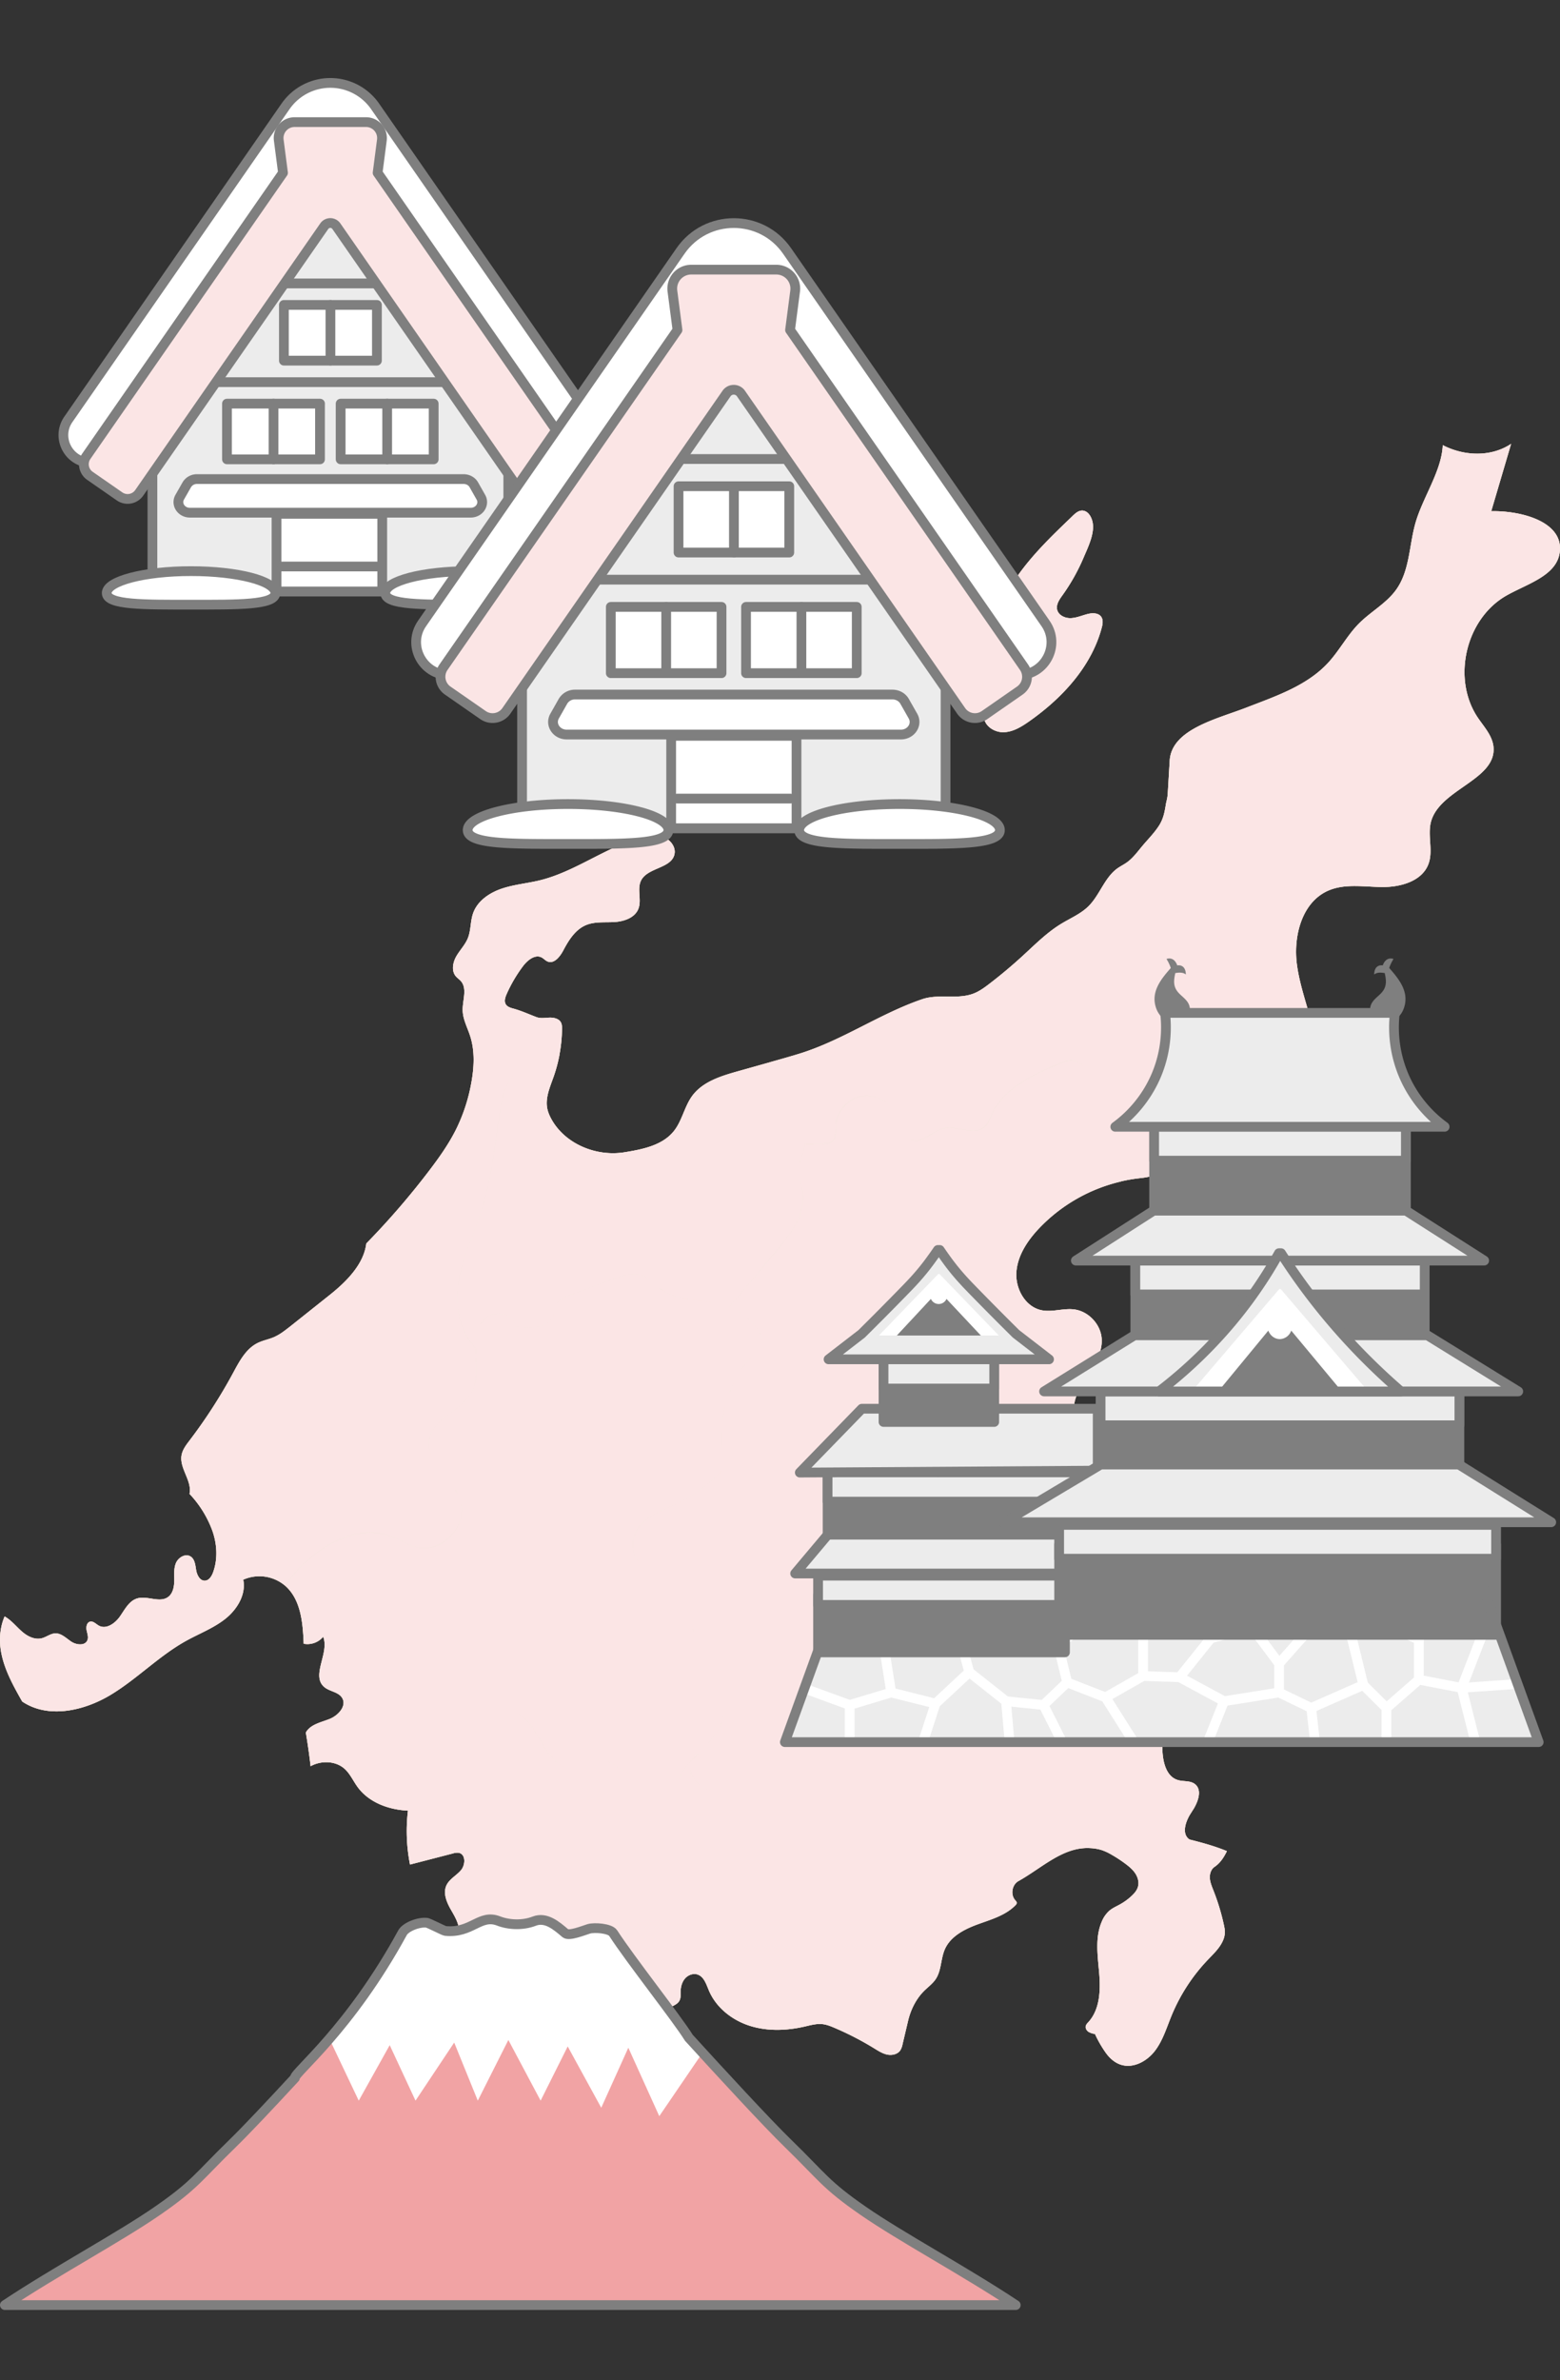 <svg width="80" height="122" viewBox="0 0 80 122" fill="none" xmlns="http://www.w3.org/2000/svg"><rect x="0" y="0" width="80" height="122" fill="#333333" stroke="none"/><g clip-path="url(#clip0_17942_31841)"><path d="M76.474 26.2c1.553-.029 3.695.54 3.515 2.083-.143 1.23-1.673 1.633-2.748 2.248-2.086 1.195-2.799 4.268-1.451 6.259.254.375.572.732.72 1.15.031.09.058.182.071.278.243 1.745-2.754 2.205-3.2 3.91-.182.7.125 1.475-.127 2.154-.326.88-1.42 1.188-2.359 1.182-.938-.006-1.923-.191-2.783.185-1.345.59-1.795 2.32-1.605 3.777.19 1.456.837 2.825.999 4.285a6.58 6.58 0 01-.345 2.903c-.878-.204-1.813-.81-1.556-1.629-.538-.384-1.431.057-1.453.718a3.607 3.607 0 00-1.549.461l.351.827a1.31 1.31 0 01-.93.295c.303.498-.353 1.043-.92 1.174-.568.13-1.292.26-1.431.825-.043.176-.014.366-.072.538-.145.428-.7.514-1.149.563a8.2 8.2 0 00-.966.165l.001.004a8.447 8.447 0 00-4.22 2.422c-.584.622-1.088 1.381-1.145 2.233-.057.852.465 1.784 1.304 1.947.538.105 1.093-.109 1.637-.047.76.087 1.403.778 1.436 1.541.054 1.26-1.309 2.191-1.43 3.447-.042.425.066.85.188 1.26a16.73 16.73 0 00.74 1.99c.398.898.87 1.763 1.417 2.579h-.002c.329.49.683.963 1.062 1.416.16.191.327.383.54.513.307.19.68.236 1.039.278l.737.086c.025.324.176.65.327.947.38.747.79 1.528 1.491 1.985.325.211.7.344 1.064.488.03.118.058.238.076.36.096.64-.029 1.346-.478 1.81-.74.763-2.052.638-2.86 1.326-.496.42-.703 1.059-.772 1.72h-.002a6.159 6.159 0 00-.027.805c.018.626.186 1.384.784 1.57.285.09.623.022.866.196.38.271.218.826-.03 1.255l-.221.35c-.246.43-.395.991-.006 1.25.637.16 1.301.34 1.916.596-.156.316-.337.604-.635.807-.181.123-.254.362-.24.58.016.22.104.426.184.63.228.576.408 1.17.538 1.776.027.127.053.256.048.387a1.1 1.1 0 01-.091.387c-.166.395-.492.696-.787 1.006a9.25 9.25 0 00-1.857 2.861c-.254.618-.448 1.277-.855 1.807-.408.531-1.11.911-1.746.704-.336-.109-.607-.367-.805-.659a5.928 5.928 0 01-.52-.915.89.89 0 01-.33-.109c-.097-.065-.168-.183-.142-.296.018-.083.083-.147.14-.209.594-.658.623-1.641.547-2.525-.076-.883-.217-1.814.138-2.627a1.49 1.49 0 01.406-.568c.155-.126.341-.206.516-.303.22-.121.425-.27.608-.442.139-.13.269-.28.321-.462.066-.227 0-.478-.128-.677-.128-.199-.312-.354-.501-.496a6.862 6.862 0 00-.726-.477 2.69 2.69 0 00-.518-.239 2.39 2.39 0 00-.593-.096c-1.378-.073-2.458 1.018-3.663 1.69-.328.184-.417.688-.17.973.038.044.086.091.084.15-.002.046-.036.084-.068.116-.508.52-1.245.726-1.928.975-.682.249-1.397.613-1.69 1.277-.217.49-.172 1.081-.467 1.528-.17.259-.438.437-.651.663-.385.406-.64.935-.769 1.48l-.282 1.194a.951.951 0 01-.116.317c-.138.204-.42.268-.662.221-.242-.048-.456-.185-.665-.314a15.378 15.378 0 00-2.042-1.056c-.204-.088-.414-.172-.635-.194-.301-.03-.6.056-.894.124-.928.214-1.915.251-2.822-.037s-1.725-.931-2.096-1.808c-.134-.319-.252-.709-.58-.82-.223-.075-.48.02-.637.195-.157.176-.225.418-.232.653-.005.172.018.357-.07.506-.065.113-.184.185-.3.246a4.2 4.2 0 01-.582.243c-.032-.087-.065-.174-.093-.264a3.715 3.715 0 010 .001c.028.09.06.177.093.264-1.1.372-2.333.343-3.472.64-1.219.318-2.344 1.017-3.6 1.117-.125.01-.258.012-.368-.046-.26-.138-.25-.544-.055-.765.195-.22.498-.304.781-.383a22.13 22.13 0 003.347-1.227c.182-.084.367-.174.504-.32.337-.362.25-.972.165-1.458-.584-.179-1.078-.842-1.654-.642-.23.079-.39.281-.58.43-.484.375-1.148.395-1.76.358-.595-.036-1.285-.175-1.55-.709-.148-.297-.16-.706-.454-.858-.294-.152-.667.108-.748.428-.08.321.043.656.188.953.145.298.316.597.332.927a.603.603 0 01-.055.309c-.1.19-.337.277-.551.26-.214-.018-.411-.12-.598-.227-.493-.283-1.016-.723-.968-1.29.046-.533.586-.913.67-1.441.067-.434-.186-.844-.404-1.224-.218-.38-.412-.845-.23-1.243.151-.328.51-.503.745-.777.234-.274.252-.813-.1-.892a.678.678 0 00-.312.03l-2.2.569a8.853 8.853 0 01-.105-2.762 4.307 4.307 0 01-.695-.088c-.74-.154-1.438-.513-1.881-1.115-.215-.293-.366-.635-.621-.892-.46-.464-1.234-.494-1.795-.183a34.635 34.635 0 00-.245-1.723c.228-.42.77-.52 1.214-.697.445-.175.894-.665.65-1.077-.189-.318-.655-.327-.932-.573-.668-.594.288-1.736-.042-2.567a1.05 1.05 0 01-1 .361c-.043-1.065-.14-2.253-.936-2.962l-.02-.016c.11-.15.221-.3.339-.444 1.254-1.539 3.318-2.786 5.165-2.058.428.168.819.435 1.266.542 1.275.308 2.611-1.108 2.23-2.364a2.607 2.607 0 00-.3-.63l.117.2c.075.139.138.28.182.427.381 1.256-.955 2.672-2.23 2.365-.447-.108-.839-.375-1.267-.543-1.847-.728-3.91.52-5.164 2.058-.118.145-.23.294-.34.445a2.038 2.038 0 00-2.142-.304c.153.757-.31 1.52-.914 2.002-.604.481-1.342.758-2.017 1.133-1.395.773-2.521 1.96-3.889 2.78-.19.115-.392.22-.598.316-1.271.59-2.782.78-3.918.012-.445-.787-.896-1.591-1.07-2.477-.124-.626-.083-1.307.17-1.883.08.048.158.1.23.158.264.209.477.476.74.684.263.209.607.36.933.277.238-.06.444-.239.69-.25.315-.013.564.25.827.425.264.174.704.22.824-.073.067-.161-.007-.341-.04-.512-.034-.172.007-.397.176-.44.165-.041.302.12.45.203.38.21.836-.117 1.084-.472.248-.355.464-.793.878-.92.517-.16 1.148.242 1.587-.073.25-.18.316-.524.32-.833.003-.308-.033-.63.088-.915.122-.283.481-.496.744-.334.22.137.247.439.289.695.042.256.192.559.45.548.21-.01.345-.225.418-.422.252-.685.206-1.457-.038-2.145a5.507 5.507 0 00-1.17-1.883c.143-.668-.525-1.304-.408-1.977.05-.287.235-.528.412-.76a26.525 26.525 0 002.238-3.47c.317-.587.65-1.225 1.248-1.523.273-.136.58-.188.858-.31a2.72 2.72 0 00.524-.319l.002.001.27-.207 2.048-1.63c.843-.671 1.747-1.568 1.874-2.637a39.935 39.935 0 003.225-3.732c.512-.673 1.005-1.366 1.382-2.123a8.92 8.92 0 00.774-2.352c.149-.803.196-1.648-.054-2.425-.14-.439-.376-.86-.384-1.32-.01-.517.247-1.116-.096-1.502-.077-.086-.177-.15-.252-.237-.24-.278-.16-.713.023-1.031.183-.318.452-.586.59-.926.163-.402.125-.86.267-1.27.217-.632.83-1.051 1.462-1.266.632-.215 1.306-.27 1.955-.428 1.823-.444 3.365-1.688 5.175-2.184.375-.103.78-.172 1.148-.044.367.127.672.51.589.89-.16.733-1.374.673-1.712 1.343-.222.44.041.997-.14 1.455-.18.459-.733.645-1.225.676-.492.03-1.007-.033-1.462.157-.548.23-.887.775-1.164 1.3-.17.321-.473.705-.807.564-.111-.047-.193-.147-.3-.204-.34-.18-.729.14-.96.448a7.3 7.3 0 00-.836 1.425c-.074.168-.14.37-.044.528.078.127.236.177.38.216.428.117.777.282 1.192.439.211.08.446.033.673.026.226-.006.488.054.588.257.047.095.05.205.05.31-.004.453-.05.905-.135 1.35h.003c-.071.373-.169.74-.294 1.099-.188.535-.44 1.089-.33 1.644.038.188.115.367.207.535.704 1.284 2.304 1.94 3.75 1.707.933-.151 1.955-.353 2.541-1.094.421-.532.536-1.253.938-1.799.535-.727 1.47-1.014 2.339-1.259l1.657-.466v-.002l.019-.005c.489-.138.978-.275 1.464-.424 2.216-.682 4.12-2.047 6.314-2.797.84-.288 1.805.031 2.634-.29.298-.115.56-.307.814-.502a25.433 25.433 0 001.703-1.429c.633-.58 1.244-1.198 1.977-1.644.472-.288.997-.506 1.392-.894.587-.577.824-1.471 1.495-1.95.152-.107.32-.19.473-.297.321-.227.554-.554.807-.855.287-.342.607-.659.848-1.035.223-.349.287-.69.351-1.09.02-.12.055-.236.074-.356.018-.109.023-.22.03-.33l.092-1.552c.096-1.611 2.414-2.134 3.92-2.717 1.504-.584 3.113-1.116 4.207-2.303.577-.627.977-1.403 1.576-2.008.615-.62 1.427-1.045 1.928-1.76.684-.975.648-2.265.977-3.409.377-1.31 1.34-2.653 1.396-3.976 1.094.566 2.47.62 3.504-.066l-1.018 3.45zM39.738 92.117c.156.497.443 1.006.507 1.52-.064-.514-.351-1.023-.507-1.52zm10.505-1.222c.158.295.057.82.138 1.206a.827.827 0 000 .001c-.08-.386.021-.912-.138-1.207zm-14.84-.16c.106.591.652.935 1.254 1.118-.602-.184-1.148-.528-1.252-1.12l-.002.002zm-2.446.489h.002a4.284 4.284 0 01-.002 0zm2.927-1.42c-.442.439-.877.871-1.06 1.406l.001-.001c.137-.4.416-.743.733-1.074l.326-.331zm-4.704.477c.436.243.858.516 1.303.736-.444-.22-.865-.493-1.3-.735h-.003zm-2.179.33h.004a1.654 1.654 0 01-.004 0zm-2.457-2.815c.52.309.852.866 1.161 1.393.31.528.655 1.08 1.188 1.368l-.102-.06c-.474-.3-.794-.814-1.083-1.307-.31-.527-.64-1.084-1.161-1.393l-.003-.001zm21.268-3.4a6.218 6.218 0 01.209 3.55c-.161.66-.434 1.323-.34 1.996a1.377 1.377 0 00.002.001c-.094-.673.178-1.335.339-1.995a6.22 6.22 0 00-.21-3.552zm-10.74 3.652a2.1 2.1 0 01-.089.305c-.156.423-.447.78-.77 1.118l.16-.171c.257-.288.48-.594.61-.945.057-.154.094-.307.115-.46l-.027.153zm-.733-2.725c.37.71.723 1.41.772 2.116-.049-.706-.402-1.406-.772-2.116zm-9.917 2.408c-.029-.014-.058-.028-.087-.04l-.003-.002.09.042zm9.11-4.268c.02.082.047.162.073.243a4.148 4.148 0 01-.072-.243 4.026 4.026 0 01-.04-.185c.012.062.024.124.04.185zm-.31-1.809zm11.655 1.04a.46.46 0 00.09.043l-.012-.004-.078-.04zM34.769 80.78zm-.187-.184zm-1.02-.298c.17.005.343.005.51.043-.166-.038-.34-.038-.51-.043zm3.745-5.247a7.709 7.709 0 01-2.535 1.987c-.702.342-1.49.6-1.984 1.203-.495.604-.462 1.714.272 1.983-.733-.269-.765-1.378-.27-1.982.494-.604 1.281-.862 1.983-1.204a7.682 7.682 0 002.534-1.987zm16.898 3.365c.46.187.858.532 1.08.978v-.002a2.077 2.077 0 00-1.08-.976zm-6.225.11zm5.93-.207zm-2.262-1.172c.148.041.28.125.385.265.204.273.229.696.532.849-.302-.154-.327-.576-.53-.848a.712.712 0 00-.387-.266zm-24.9-22.482c-.112.085-.217.18-.313.287-.508.565-.682 1.346-.807 2.095-.268 1.597-.398 3.226-.867 4.776-.433 1.428-1.151 2.786-1.297 4.27-.105 1.069.207 2.262.923 3.007 0 .103 0 .206.006.306.03.657.108 1.356-.2 1.937-.498.933-1.851 1.288-2.142 2.277h-.001c-.01.033-.022.067-.03.103-.077.378.016.72.19 1.047-.173-.326-.265-.667-.188-1.044.008-.037.02-.07.03-.106.292-.989 1.645-1.345 2.142-2.278.309-.58.232-1.28.2-1.936a5.756 5.756 0 01-.005-.306c0-.143.008-.286.024-.427v-.001c-.016.14-.023.284-.024.427-.716-.745-1.03-1.938-.924-3.006.146-1.484.864-2.843 1.297-4.27.469-1.55.6-3.179.867-4.776.125-.749.3-1.531.807-2.096.097-.107.2-.202.311-.286zm10.254 18.732c-.01.288.002.576.034.862h.001a6.02 6.02 0 01-.018-1.149l-.017.287zm.294-1.695c-.117.366-.2.742-.248 1.122l.043-.284c.049-.283.117-.563.205-.837zm.318-.8a5.863 5.863 0 00-.224.529l.106-.267a6.17 6.17 0 01.25-.519l-.132.256zm1.104-1.561c-.168.189-.363.378-.511.577a5.805 5.805 0 00-.165.235l.166-.235c.148-.199.342-.388.51-.577zm-.365-1.77c.256.224.475.488.645.782.124.215.1.415 0 .608.1-.193.125-.393.001-.608a3.126 3.126 0 00-.646-.783zm-13.792.496a1.868 1.868 0 000 .001zm8.285-2.74c-.4-.124-.83.022-1.223.167l-2.407.887c-.253.093-.527.204-.655.44-.09.17-.089.375-.152.558-.247.715-1.244.724-1.99.596-.027-.657-1.034-.855-1.517-.409a1.34 1.34 0 00-.252.32l.113-.167a1.288 1.288 0 01.14-.152.839.839 0 01.316-.184c.509-.172 1.178.059 1.2.593.746.128 1.742.119 1.99-.596.063-.183.061-.388.152-.558.128-.237.402-.347.655-.44l2.407-.887c.393-.145.822-.291 1.223-.167.047.015.093.033.137.054.133.062.252.15.367.245l-.118-.093a1.292 1.292 0 00-.386-.207zm4.908 1.83c.134.072.264.151.387.241l-.214-.144a3.111 3.111 0 00-.173-.097zm-.29-.136h.002-.001zm-3.658-1.003c.999.755 2.422.534 3.593.978-1.098-.417-2.417-.248-3.401-.849l-.192-.13zm7.237-5.496c.049.206.104.414.129.623.13 1.113-.634 2.11-1.354 2.967L37.4 66.996h.001l2.42-2.883c.719-.858 1.483-1.855 1.353-2.966-.025-.21-.081-.418-.13-.625zm4.691-3.774c-.376-.437-.989-.675-1.56-.565-.72.139-1.299.82-1.32 1.553-.008.255.032.548-.146.73-.146.151-.38.16-.59.16l-.861-.002v.002c.002.088-.003.175-.02.263-.056.29-.214.552-.262.843a1.319 1.319 0 000 .001c.048-.29.207-.554.263-.843.017-.088.022-.176.02-.263l.862.002c.21 0 .445-.009.59-.16.179-.182.139-.475.146-.73.022-.734.6-1.414 1.322-1.553.569-.11 1.18.127 1.556.562zm9.19-2.388c-.233-.002-.455.09-.67.182-1.345.574-2.808 1.258-3.407 2.593-.094.21-.17.437-.334.596-.535.517-1.437-.068-2.157.114-.58.146-1.078.792-1.638.584a.666.666 0 01.003.003c.56.207 1.057-.438 1.636-.584.721-.182 1.624.403 2.159-.114.165-.159.239-.387.333-.596.599-1.335 2.062-2.02 3.408-2.593.214-.091.436-.184.669-.182a.916.916 0 01.66.305.917.917 0 00-.662-.308zm1.724 3.314c.057.063.12.121.192.173.203.146.461.229.634.402-.173-.175-.432-.259-.636-.405a1.185 1.185 0 01-.19-.17zm-.974-2.906l-.052-.06.052.06zm-28.438-.392zm28.362-28.193c.237.065.373.33.425.551.136.585-.227 1.307-.45 1.834a10.04 10.04 0 01-1.088 1.94c-.158.22-.334.474-.273.738.067.288.397.443.692.435.295-.008.573-.133.859-.207.251-.066.57-.07.714.147.106.16.07.372.02.557-.534 1.997-2.034 3.611-3.727 4.799-.39.273-.82.538-1.296.552-.477.015-.995-.317-1.016-.794-.032-.757 1.063-1.101 1.224-1.841.029-.134.024-.276.064-.407.12-.393.615-.65.578-1.06-.029-.32-.405-.515-.724-.47-.32.044-.589.254-.84.456.024-1.383.597-2.711 1.388-3.846.78-1.12 1.767-2.078 2.75-3.018.185-.177.412-.446.7-.366z" fill="#F1A3A4"/><path d="M76.474 26.2c1.553-.029 3.695.54 3.515 2.083-.143 1.23-1.673 1.633-2.748 2.248-2.086 1.195-2.799 4.268-1.451 6.259.254.375.572.732.72 1.15.031.09.058.182.071.278.243 1.745-2.754 2.205-3.2 3.91-.182.7.125 1.475-.127 2.154-.326.88-1.42 1.188-2.359 1.182-.938-.006-1.923-.191-2.783.185-1.345.59-1.795 2.32-1.605 3.777.19 1.456.837 2.825.999 4.285a6.58 6.58 0 01-.345 2.903c-.878-.204-1.813-.81-1.556-1.629-.538-.384-1.431.057-1.453.718a3.607 3.607 0 00-1.549.461l.351.827a1.31 1.31 0 01-.93.295c.303.498-.353 1.043-.92 1.174-.568.13-1.292.26-1.431.825-.043.176-.014.366-.072.538-.145.428-.7.514-1.149.563a8.2 8.2 0 00-.966.165l.001.004a8.447 8.447 0 00-4.22 2.422c-.584.622-1.088 1.381-1.145 2.233-.057.852.465 1.784 1.304 1.947.538.105 1.093-.109 1.637-.047.76.087 1.403.778 1.436 1.541.054 1.26-1.309 2.191-1.43 3.447-.042.425.066.85.188 1.26a16.73 16.73 0 00.74 1.99c.398.898.87 1.763 1.417 2.579h-.002c.329.49.683.963 1.062 1.416.16.191.327.383.54.513.307.19.68.236 1.039.278l.737.086c.025.324.176.65.327.947.38.747.79 1.528 1.491 1.985.325.211.7.344 1.064.488.03.118.058.238.076.36.096.64-.029 1.346-.478 1.81-.74.763-2.052.638-2.86 1.326-.496.42-.703 1.059-.772 1.72h-.002a6.159 6.159 0 00-.027.805c.018.626.186 1.384.784 1.57.285.09.623.022.866.196.38.271.218.826-.03 1.255l-.221.35c-.246.43-.395.991-.006 1.25.637.16 1.301.34 1.916.596-.156.316-.337.604-.635.807-.181.123-.254.362-.24.58.016.22.104.426.184.63.228.576.408 1.17.538 1.776.027.127.053.256.048.387a1.1 1.1 0 01-.091.387c-.166.395-.492.696-.787 1.006a9.25 9.25 0 00-1.857 2.861c-.254.618-.448 1.277-.855 1.807-.408.531-1.11.911-1.746.704-.336-.109-.607-.367-.805-.659a5.928 5.928 0 01-.52-.915.89.89 0 01-.33-.109c-.097-.065-.168-.183-.142-.296.018-.083.083-.147.14-.209.594-.658.623-1.641.547-2.525-.076-.883-.217-1.814.138-2.627a1.49 1.49 0 01.406-.568c.155-.126.341-.206.516-.303.22-.121.425-.27.608-.442.139-.13.269-.28.321-.462.066-.227 0-.478-.128-.677-.128-.199-.312-.354-.501-.496a6.862 6.862 0 00-.726-.477 2.69 2.69 0 00-.518-.239 2.39 2.39 0 00-.593-.096c-1.378-.073-2.458 1.018-3.663 1.69-.328.184-.417.688-.17.973.038.044.086.091.084.15-.002.046-.036.084-.068.116-.508.52-1.245.726-1.928.975-.682.249-1.397.613-1.69 1.277-.217.49-.172 1.081-.467 1.528-.17.259-.438.437-.651.663-.385.406-.64.935-.769 1.48l-.282 1.194a.951.951 0 01-.116.317c-.138.204-.42.268-.662.221-.242-.048-.456-.185-.665-.314a15.378 15.378 0 00-2.042-1.056c-.204-.088-.414-.172-.635-.194-.301-.03-.6.056-.894.124-.928.214-1.915.251-2.822-.037s-1.725-.931-2.096-1.808c-.134-.319-.252-.709-.58-.82-.223-.075-.48.02-.637.195-.157.176-.225.418-.232.653-.005.172.018.357-.07.506-.065.113-.184.185-.3.246a4.2 4.2 0 01-.582.243c-.032-.087-.065-.174-.093-.264a3.715 3.715 0 010 .001c.028.09.06.177.093.264-1.1.372-2.333.343-3.472.64-1.219.318-2.344 1.017-3.6 1.117-.125.01-.258.012-.368-.046-.26-.138-.25-.544-.055-.765.195-.22.498-.304.781-.383a22.13 22.13 0 003.347-1.227c.182-.084.367-.174.504-.32.337-.362.25-.972.165-1.458-.584-.179-1.078-.842-1.654-.642-.23.079-.39.281-.58.43-.484.375-1.148.395-1.76.358-.595-.036-1.285-.175-1.55-.709-.148-.297-.16-.706-.454-.858-.294-.152-.667.108-.748.428-.08.321.043.656.188.953.145.298.316.597.332.927a.603.603 0 01-.055.309c-.1.19-.337.277-.551.26-.214-.018-.411-.12-.598-.227-.493-.283-1.016-.723-.968-1.29.046-.533.586-.913.67-1.441.067-.434-.186-.844-.404-1.224-.218-.38-.412-.845-.23-1.243.151-.328.51-.503.745-.777.234-.274.252-.813-.1-.892a.678.678 0 00-.312.03l-2.2.569a8.853 8.853 0 01-.105-2.762 4.307 4.307 0 01-.695-.088c-.74-.154-1.438-.513-1.881-1.115-.215-.293-.366-.635-.621-.892-.46-.464-1.234-.494-1.795-.183a34.635 34.635 0 00-.245-1.723c.228-.42.77-.52 1.214-.697.445-.175.894-.665.65-1.077-.189-.318-.655-.327-.932-.573-.668-.594.288-1.736-.042-2.567a1.05 1.05 0 01-1 .361c-.043-1.065-.14-2.253-.936-2.962l-.02-.016c.11-.15.221-.3.339-.444 1.254-1.539 3.318-2.786 5.165-2.058.428.168.819.435 1.266.542 1.275.308 2.611-1.108 2.23-2.364a2.607 2.607 0 00-.3-.63l.117.2c.075.139.138.28.182.427.381 1.256-.955 2.672-2.23 2.365-.447-.108-.839-.375-1.267-.543-1.847-.728-3.91.52-5.164 2.058-.118.145-.23.294-.34.445a2.038 2.038 0 00-2.142-.304c.153.757-.31 1.52-.914 2.002-.604.481-1.342.758-2.017 1.133-1.395.773-2.521 1.96-3.889 2.78-.19.115-.392.22-.598.316-1.271.59-2.782.78-3.918.012-.445-.787-.896-1.591-1.07-2.477-.124-.626-.083-1.307.17-1.883.08.048.158.1.23.158.264.209.477.476.74.684.263.209.607.36.933.277.238-.06.444-.239.69-.25.315-.013.564.25.827.425.264.174.704.22.824-.073.067-.161-.007-.341-.04-.512-.034-.172.007-.397.176-.44.165-.041.302.12.45.203.38.21.836-.117 1.084-.472.248-.355.464-.793.878-.92.517-.16 1.148.242 1.587-.073.25-.18.316-.524.32-.833.003-.308-.033-.63.088-.915.122-.283.481-.496.744-.334.22.137.247.439.289.695.042.256.192.559.45.548.21-.01.345-.225.418-.422.252-.685.206-1.457-.038-2.145a5.507 5.507 0 00-1.17-1.883c.143-.668-.525-1.304-.408-1.977.05-.287.235-.528.412-.76a26.525 26.525 0 002.238-3.47c.317-.587.65-1.225 1.248-1.523.273-.136.58-.188.858-.31a2.72 2.72 0 00.524-.319l.002.001.27-.207 2.048-1.63c.843-.671 1.747-1.568 1.874-2.637a39.935 39.935 0 003.225-3.732c.512-.673 1.005-1.366 1.382-2.123a8.92 8.92 0 00.774-2.352c.149-.803.196-1.648-.054-2.425-.14-.439-.376-.86-.384-1.32-.01-.517.247-1.116-.096-1.502-.077-.086-.177-.15-.252-.237-.24-.278-.16-.713.023-1.031.183-.318.452-.586.59-.926.163-.402.125-.86.267-1.27.217-.632.83-1.051 1.462-1.266.632-.215 1.306-.27 1.955-.428 1.823-.444 3.365-1.688 5.175-2.184.375-.103.78-.172 1.148-.044.367.127.672.51.589.89-.16.733-1.374.673-1.712 1.343-.222.44.041.997-.14 1.455-.18.459-.733.645-1.225.676-.492.03-1.007-.033-1.462.157-.548.23-.887.775-1.164 1.3-.17.321-.473.705-.807.564-.111-.047-.193-.147-.3-.204-.34-.18-.729.14-.96.448a7.3 7.3 0 00-.836 1.425c-.074.168-.14.37-.044.528.078.127.236.177.38.216.428.117.777.282 1.192.439.211.08.446.033.673.026.226-.006.488.054.588.257.047.095.05.205.05.31-.004.453-.05.905-.135 1.35h.003c-.071.373-.169.74-.294 1.099-.188.535-.44 1.089-.33 1.644.038.188.115.367.207.535.704 1.284 2.304 1.94 3.75 1.707.933-.151 1.955-.353 2.541-1.094.421-.532.536-1.253.938-1.799.535-.727 1.47-1.014 2.339-1.259l1.657-.466v-.002l.019-.005c.489-.138.978-.275 1.464-.424 2.216-.682 4.12-2.047 6.314-2.797.84-.288 1.805.031 2.634-.29.298-.115.56-.307.814-.502a25.433 25.433 0 001.703-1.429c.633-.58 1.244-1.198 1.977-1.644.472-.288.997-.506 1.392-.894.587-.577.824-1.471 1.495-1.95.152-.107.32-.19.473-.297.321-.227.554-.554.807-.855.287-.342.607-.659.848-1.035.223-.349.287-.69.351-1.09.02-.12.055-.236.074-.356.018-.109.023-.22.03-.33l.092-1.552c.096-1.611 2.414-2.134 3.92-2.717 1.504-.584 3.113-1.116 4.207-2.303.577-.627.977-1.403 1.576-2.008.615-.62 1.427-1.045 1.928-1.76.684-.975.648-2.265.977-3.409.377-1.31 1.34-2.653 1.396-3.976 1.094.566 2.47.62 3.504-.066l-1.018 3.45zM39.738 92.117c.156.497.443 1.006.507 1.52-.064-.514-.351-1.023-.507-1.52zm10.505-1.222c.158.295.057.82.138 1.206a.827.827 0 000 .001c-.08-.386.021-.912-.138-1.207zm-14.84-.16c.106.591.652.935 1.254 1.118-.602-.184-1.148-.528-1.252-1.12l-.002.002zm-2.446.489h.002a4.284 4.284 0 01-.002 0zm2.927-1.42c-.442.439-.877.871-1.06 1.406l.001-.001c.137-.4.416-.743.733-1.074l.326-.331zm-4.704.477c.436.243.858.516 1.303.736-.444-.22-.865-.493-1.3-.735h-.003zm-2.179.33h.004a1.654 1.654 0 01-.004 0zm-2.457-2.815c.52.309.852.866 1.161 1.393.31.528.655 1.08 1.188 1.368l-.102-.06c-.474-.3-.794-.814-1.083-1.307-.31-.527-.64-1.084-1.161-1.393l-.003-.001zm21.268-3.4a6.218 6.218 0 01.209 3.55c-.161.66-.434 1.323-.34 1.996a1.377 1.377 0 00.002.001c-.094-.673.178-1.335.339-1.995a6.22 6.22 0 00-.21-3.552zm-10.74 3.652a2.1 2.1 0 01-.089.305c-.156.423-.447.78-.77 1.118l.16-.171c.257-.288.48-.594.61-.945.057-.154.094-.307.115-.46l-.027.153zm-.733-2.725c.37.71.723 1.41.772 2.116-.049-.706-.402-1.406-.772-2.116zm-9.917 2.408c-.029-.014-.058-.028-.087-.04l-.003-.002.09.042zm9.11-4.268c.02.082.047.162.073.243a4.148 4.148 0 01-.072-.243 4.026 4.026 0 01-.04-.185c.012.062.024.124.04.185zm-.31-1.809zm11.655 1.04a.46.46 0 00.09.043l-.012-.004-.078-.04zM34.769 80.78zm-.187-.184zm-1.02-.298c.17.005.343.005.51.043-.166-.038-.34-.038-.51-.043zm3.745-5.247a7.709 7.709 0 01-2.535 1.987c-.702.342-1.49.6-1.984 1.203-.495.604-.462 1.714.272 1.983-.733-.269-.765-1.378-.27-1.982.494-.604 1.281-.862 1.983-1.204a7.682 7.682 0 002.534-1.987zm16.898 3.365c.46.187.858.532 1.08.978v-.002a2.077 2.077 0 00-1.08-.976zm-6.225.11zm5.93-.207zm-2.262-1.172c.148.041.28.125.385.265.204.273.229.696.532.849-.302-.154-.327-.576-.53-.848a.712.712 0 00-.387-.266zm-24.9-22.482c-.112.085-.217.18-.313.287-.508.565-.682 1.346-.807 2.095-.268 1.597-.398 3.226-.867 4.776-.433 1.428-1.151 2.786-1.297 4.27-.105 1.069.207 2.262.923 3.007 0 .103 0 .206.006.306.03.657.108 1.356-.2 1.937-.498.933-1.851 1.288-2.142 2.277h-.001c-.01.033-.022.067-.03.103-.077.378.016.72.19 1.047-.173-.326-.265-.667-.188-1.044.008-.037.02-.07.03-.106.292-.989 1.645-1.345 2.142-2.278.309-.58.232-1.28.2-1.936a5.756 5.756 0 01-.005-.306c0-.143.008-.286.024-.427v-.001c-.016.14-.023.284-.024.427-.716-.745-1.03-1.938-.924-3.006.146-1.484.864-2.843 1.297-4.27.469-1.55.6-3.179.867-4.776.125-.749.3-1.531.807-2.096.097-.107.2-.202.311-.286zm10.254 18.732c-.01.288.002.576.034.862h.001a6.02 6.02 0 01-.018-1.149l-.017.287zm.294-1.695c-.117.366-.2.742-.248 1.122l.043-.284c.049-.283.117-.563.205-.837zm.318-.8a5.863 5.863 0 00-.224.529l.106-.267a6.17 6.17 0 01.25-.519l-.132.256zm1.104-1.561c-.168.189-.363.378-.511.577a5.805 5.805 0 00-.165.235l.166-.235c.148-.199.342-.388.51-.577zm-.365-1.77c.256.224.475.488.645.782.124.215.1.415 0 .608.1-.193.125-.393.001-.608a3.126 3.126 0 00-.646-.783zm-13.792.496a1.868 1.868 0 000 .001zm8.285-2.74c-.4-.124-.83.022-1.223.167l-2.407.887c-.253.093-.527.204-.655.44-.09.17-.089.375-.152.558-.247.715-1.244.724-1.99.596-.027-.657-1.034-.855-1.517-.409a1.34 1.34 0 00-.252.32l.113-.167a1.288 1.288 0 01.14-.152.839.839 0 01.316-.184c.509-.172 1.178.059 1.2.593.746.128 1.742.119 1.99-.596.063-.183.061-.388.152-.558.128-.237.402-.347.655-.44l2.407-.887c.393-.145.822-.291 1.223-.167.047.015.093.033.137.054.133.062.252.15.367.245l-.118-.093a1.292 1.292 0 00-.386-.207zm4.908 1.83c.134.072.264.151.387.241l-.214-.144a3.111 3.111 0 00-.173-.097zm-.29-.136h.002-.001zm-3.658-1.003c.999.755 2.422.534 3.593.978-1.098-.417-2.417-.248-3.401-.849l-.192-.13zm7.237-5.496c.049.206.104.414.129.623.13 1.113-.634 2.11-1.354 2.967L37.4 66.996h.001l2.42-2.883c.719-.858 1.483-1.855 1.353-2.966-.025-.21-.081-.418-.13-.625zm4.691-3.774c-.376-.437-.989-.675-1.56-.565-.72.139-1.299.82-1.32 1.553-.008.255.032.548-.146.73-.146.151-.38.16-.59.16l-.861-.002v.002c.002.088-.003.175-.02.263-.056.29-.214.552-.262.843a1.319 1.319 0 000 .001c.048-.29.207-.554.263-.843.017-.088.022-.176.02-.263l.862.002c.21 0 .445-.009.59-.16.179-.182.139-.475.146-.73.022-.734.6-1.414 1.322-1.553.569-.11 1.18.127 1.556.562zm9.19-2.388c-.233-.002-.455.09-.67.182-1.345.574-2.808 1.258-3.407 2.593-.094.21-.17.437-.334.596-.535.517-1.437-.068-2.157.114-.58.146-1.078.792-1.638.584a.666.666 0 01.003.003c.56.207 1.057-.438 1.636-.584.721-.182 1.624.403 2.159-.114.165-.159.239-.387.333-.596.599-1.335 2.062-2.02 3.408-2.593.214-.091.436-.184.669-.182a.916.916 0 01.66.305.917.917 0 00-.662-.308zm1.724 3.314c.057.063.12.121.192.173.203.146.461.229.634.402-.173-.175-.432-.259-.636-.405a1.185 1.185 0 01-.19-.17zm-.974-2.906l-.052-.06.052.06zm-28.438-.392zm28.362-28.193c.237.065.373.33.425.551.136.585-.227 1.307-.45 1.834a10.04 10.04 0 01-1.088 1.94c-.158.22-.334.474-.273.738.067.288.397.443.692.435.295-.008.573-.133.859-.207.251-.066.57-.07.714.147.106.16.07.372.02.557-.534 1.997-2.034 3.611-3.727 4.799-.39.273-.82.538-1.296.552-.477.015-.995-.317-1.016-.794-.032-.757 1.063-1.101 1.224-1.841.029-.134.024-.276.064-.407.12-.393.615-.65.578-1.06-.029-.32-.405-.515-.724-.47-.32.044-.589.254-.84.456.024-1.383.597-2.711 1.388-3.846.78-1.12 1.767-2.078 2.75-3.018.185-.177.412-.446.7-.366z" fill="#DCF1C9"/><path d="M76.474 26.2c1.553-.029 3.695.54 3.515 2.083-.143 1.23-1.673 1.633-2.748 2.248-2.086 1.195-2.799 4.268-1.451 6.259.254.375.572.732.72 1.15.031.09.058.182.071.278.243 1.745-2.754 2.205-3.2 3.91-.182.7.125 1.475-.127 2.154-.326.88-1.42 1.188-2.359 1.182-.938-.006-1.923-.191-2.783.185-1.345.59-1.795 2.32-1.605 3.777.19 1.456.837 2.825.999 4.285a6.58 6.58 0 01-.345 2.903c-.878-.204-1.813-.81-1.556-1.629-.538-.384-1.431.057-1.453.718a3.607 3.607 0 00-1.549.461l.351.827a1.31 1.31 0 01-.93.295c.303.498-.353 1.043-.92 1.174-.568.13-1.292.26-1.431.825-.043.176-.014.366-.072.538-.145.428-.7.514-1.149.563a8.2 8.2 0 00-.966.165l.001.004a8.447 8.447 0 00-4.22 2.422c-.584.622-1.088 1.381-1.145 2.233-.057.852.465 1.784 1.304 1.947.538.105 1.093-.109 1.637-.047.76.087 1.403.778 1.436 1.541.054 1.26-1.309 2.191-1.43 3.447-.042.425.066.85.188 1.26a16.73 16.73 0 00.74 1.99c.398.898.87 1.763 1.417 2.579h-.002c.329.49.683.963 1.062 1.416.16.191.327.383.54.513.307.19.68.236 1.039.278l.737.086c.025.324.176.65.327.947.38.747.79 1.528 1.491 1.985.325.211.7.344 1.064.488.03.118.058.238.076.36.096.64-.029 1.346-.478 1.81-.74.763-2.052.638-2.86 1.326-.496.42-.703 1.059-.772 1.72h-.002a6.159 6.159 0 00-.027.805c.018.626.186 1.384.784 1.57.285.09.623.022.866.196.38.271.218.826-.03 1.255l-.221.35c-.246.43-.395.991-.006 1.25.637.16 1.301.34 1.916.596-.156.316-.337.604-.635.807-.181.123-.254.362-.24.58.016.22.104.426.184.63.228.576.408 1.17.538 1.776.027.127.053.256.048.387a1.1 1.1 0 01-.091.387c-.166.395-.492.696-.787 1.006a9.25 9.25 0 00-1.857 2.861c-.254.618-.448 1.277-.855 1.807-.408.531-1.11.911-1.746.704-.336-.109-.607-.367-.805-.659a5.928 5.928 0 01-.52-.915.89.89 0 01-.33-.109c-.097-.065-.168-.183-.142-.296.018-.083.083-.147.14-.209.594-.658.623-1.641.547-2.525-.076-.883-.217-1.814.138-2.627a1.49 1.49 0 01.406-.568c.155-.126.341-.206.516-.303.22-.121.425-.27.608-.442.139-.13.269-.28.321-.462.066-.227 0-.478-.128-.677-.128-.199-.312-.354-.501-.496a6.862 6.862 0 00-.726-.477 2.69 2.69 0 00-.518-.239 2.39 2.39 0 00-.593-.096c-1.378-.073-2.458 1.018-3.663 1.69-.328.184-.417.688-.17.973.038.044.086.091.084.15-.002.046-.036.084-.068.116-.508.52-1.245.726-1.928.975-.682.249-1.397.613-1.69 1.277-.217.49-.172 1.081-.467 1.528-.17.259-.438.437-.651.663-.385.406-.64.935-.769 1.48l-.282 1.194a.951.951 0 01-.116.317c-.138.204-.42.268-.662.221-.242-.048-.456-.185-.665-.314a15.378 15.378 0 00-2.042-1.056c-.204-.088-.414-.172-.635-.194-.301-.03-.6.056-.894.124-.928.214-1.915.251-2.822-.037s-1.725-.931-2.096-1.808c-.134-.319-.252-.709-.58-.82-.223-.075-.48.02-.637.195-.157.176-.225.418-.232.653-.005.172.018.357-.07.506-.065.113-.184.185-.3.246a4.2 4.2 0 01-.582.243c-.032-.087-.065-.174-.093-.264a3.715 3.715 0 010 .001c.028.09.06.177.093.264-1.1.372-2.333.343-3.472.64-1.219.318-2.344 1.017-3.6 1.117-.125.01-.258.012-.368-.046-.26-.138-.25-.544-.055-.765.195-.22.498-.304.781-.383a22.13 22.13 0 003.347-1.227c.182-.084.367-.174.504-.32.337-.362.25-.972.165-1.458-.584-.179-1.078-.842-1.654-.642-.23.079-.39.281-.58.43-.484.375-1.148.395-1.76.358-.595-.036-1.285-.175-1.55-.709-.148-.297-.16-.706-.454-.858-.294-.152-.667.108-.748.428-.08.321.043.656.188.953.145.298.316.597.332.927a.603.603 0 01-.055.309c-.1.19-.337.277-.551.26-.214-.018-.411-.12-.598-.227-.493-.283-1.016-.723-.968-1.29.046-.533.586-.913.67-1.441.067-.434-.186-.844-.404-1.224-.218-.38-.412-.845-.23-1.243.151-.328.51-.503.745-.777.234-.274.252-.813-.1-.892a.678.678 0 00-.312.03l-2.2.569a8.853 8.853 0 01-.105-2.762 4.307 4.307 0 01-.695-.088c-.74-.154-1.438-.513-1.881-1.115-.215-.293-.366-.635-.621-.892-.46-.464-1.234-.494-1.795-.183a34.635 34.635 0 00-.245-1.723c.228-.42.77-.52 1.214-.697.445-.175.894-.665.65-1.077-.189-.318-.655-.327-.932-.573-.668-.594.288-1.736-.042-2.567a1.05 1.05 0 01-1 .361c-.043-1.065-.14-2.253-.936-2.962l-.02-.016c.11-.15.221-.3.339-.444 1.254-1.539 3.318-2.786 5.165-2.058.428.168.819.435 1.266.542 1.275.308 2.611-1.108 2.23-2.364a2.607 2.607 0 00-.3-.63l.117.2c.075.139.138.28.182.427.381 1.256-.955 2.672-2.23 2.365-.447-.108-.839-.375-1.267-.543-1.847-.728-3.91.52-5.164 2.058-.118.145-.23.294-.34.445a2.038 2.038 0 00-2.142-.304c.153.757-.31 1.52-.914 2.002-.604.481-1.342.758-2.017 1.133-1.395.773-2.521 1.96-3.889 2.78-.19.115-.392.22-.598.316-1.271.59-2.782.78-3.918.012-.445-.787-.896-1.591-1.07-2.477-.124-.626-.083-1.307.17-1.883.08.048.158.1.23.158.264.209.477.476.74.684.263.209.607.36.933.277.238-.06.444-.239.69-.25.315-.013.564.25.827.425.264.174.704.22.824-.073.067-.161-.007-.341-.04-.512-.034-.172.007-.397.176-.44.165-.041.302.12.45.203.38.21.836-.117 1.084-.472.248-.355.464-.793.878-.92.517-.16 1.148.242 1.587-.073.25-.18.316-.524.32-.833.003-.308-.033-.63.088-.915.122-.283.481-.496.744-.334.22.137.247.439.289.695.042.256.192.559.45.548.21-.01.345-.225.418-.422.252-.685.206-1.457-.038-2.145a5.507 5.507 0 00-1.17-1.883c.143-.668-.525-1.304-.408-1.977.05-.287.235-.528.412-.76a26.525 26.525 0 002.238-3.47c.317-.587.65-1.225 1.248-1.523.273-.136.58-.188.858-.31a2.72 2.72 0 00.524-.319l.002.001.27-.207 2.048-1.63c.843-.671 1.747-1.568 1.874-2.637a39.935 39.935 0 003.225-3.732c.512-.673 1.005-1.366 1.382-2.123a8.92 8.92 0 00.774-2.352c.149-.803.196-1.648-.054-2.425-.14-.439-.376-.86-.384-1.32-.01-.517.247-1.116-.096-1.502-.077-.086-.177-.15-.252-.237-.24-.278-.16-.713.023-1.031.183-.318.452-.586.59-.926.163-.402.125-.86.267-1.27.217-.632.83-1.051 1.462-1.266.632-.215 1.306-.27 1.955-.428 1.823-.444 3.365-1.688 5.175-2.184.375-.103.78-.172 1.148-.044.367.127.672.51.589.89-.16.733-1.374.673-1.712 1.343-.222.44.041.997-.14 1.455-.18.459-.733.645-1.225.676-.492.03-1.007-.033-1.462.157-.548.23-.887.775-1.164 1.3-.17.321-.473.705-.807.564-.111-.047-.193-.147-.3-.204-.34-.18-.729.14-.96.448a7.3 7.3 0 00-.836 1.425c-.074.168-.14.37-.044.528.078.127.236.177.38.216.428.117.777.282 1.192.439.211.08.446.033.673.026.226-.006.488.054.588.257.047.095.05.205.05.31-.004.453-.05.905-.135 1.35h.003c-.071.373-.169.74-.294 1.099-.188.535-.44 1.089-.33 1.644.038.188.115.367.207.535.704 1.284 2.304 1.94 3.75 1.707.933-.151 1.955-.353 2.541-1.094.421-.532.536-1.253.938-1.799.535-.727 1.47-1.014 2.339-1.259l1.657-.466v-.002l.019-.005c.489-.138.978-.275 1.464-.424 2.216-.682 4.12-2.047 6.314-2.797.84-.288 1.805.031 2.634-.29.298-.115.56-.307.814-.502a25.433 25.433 0 001.703-1.429c.633-.58 1.244-1.198 1.977-1.644.472-.288.997-.506 1.392-.894.587-.577.824-1.471 1.495-1.95.152-.107.32-.19.473-.297.321-.227.554-.554.807-.855.287-.342.607-.659.848-1.035.223-.349.287-.69.351-1.09.02-.12.055-.236.074-.356.018-.109.023-.22.03-.33l.092-1.552c.096-1.611 2.414-2.134 3.92-2.717 1.504-.584 3.113-1.116 4.207-2.303.577-.627.977-1.403 1.576-2.008.615-.62 1.427-1.045 1.928-1.76.684-.975.648-2.265.977-3.409.377-1.31 1.34-2.653 1.396-3.976 1.094.566 2.47.62 3.504-.066l-1.018 3.45zM39.738 92.117c.156.497.443 1.006.507 1.52-.064-.514-.351-1.023-.507-1.52zm10.505-1.222c.158.295.057.82.138 1.206a.827.827 0 000 .001c-.08-.386.021-.912-.138-1.207zm-14.84-.16c.106.591.652.935 1.254 1.118-.602-.184-1.148-.528-1.252-1.12l-.002.002zm-2.446.489h.002a4.284 4.284 0 01-.002 0zm2.927-1.42c-.442.439-.877.871-1.06 1.406l.001-.001c.137-.4.416-.743.733-1.074l.326-.331zm-4.704.477c.436.243.858.516 1.303.736-.444-.22-.865-.493-1.3-.735h-.003zm-2.179.33h.004a1.654 1.654 0 01-.004 0zm-2.457-2.815c.52.309.852.866 1.161 1.393.31.528.655 1.08 1.188 1.368l-.102-.06c-.474-.3-.794-.814-1.083-1.307-.31-.527-.64-1.084-1.161-1.393l-.003-.001zm21.268-3.4a6.218 6.218 0 01.209 3.55c-.161.66-.434 1.323-.34 1.996a1.377 1.377 0 00.002.001c-.094-.673.178-1.335.339-1.995a6.22 6.22 0 00-.21-3.552zm-10.74 3.652a2.1 2.1 0 01-.089.305c-.156.423-.447.78-.77 1.118l.16-.171c.257-.288.48-.594.61-.945.057-.154.094-.307.115-.46l-.027.153zm-.733-2.725c.37.71.723 1.41.772 2.116-.049-.706-.402-1.406-.772-2.116zm-9.917 2.408c-.029-.014-.058-.028-.087-.04l-.003-.002.09.042zm9.11-4.268c.02.082.047.162.073.243a4.148 4.148 0 01-.072-.243 4.026 4.026 0 01-.04-.185c.012.062.024.124.04.185zm-.31-1.809zm11.655 1.04a.46.46 0 00.09.043l-.012-.004-.078-.04zM34.769 80.78zm-.187-.184zm-1.02-.298c.17.005.343.005.51.043-.166-.038-.34-.038-.51-.043zm3.745-5.247a7.709 7.709 0 01-2.535 1.987c-.702.342-1.49.6-1.984 1.203-.495.604-.462 1.714.272 1.983-.733-.269-.765-1.378-.27-1.982.494-.604 1.281-.862 1.983-1.204a7.682 7.682 0 002.534-1.987zm16.898 3.365c.46.187.858.532 1.08.978v-.002a2.077 2.077 0 00-1.08-.976zm-6.225.11zm5.93-.207zm-2.262-1.172c.148.041.28.125.385.265.204.273.229.696.532.849-.302-.154-.327-.576-.53-.848a.712.712 0 00-.387-.266zm-24.9-22.482c-.112.085-.217.18-.313.287-.508.565-.682 1.346-.807 2.095-.268 1.597-.398 3.226-.867 4.776-.433 1.428-1.151 2.786-1.297 4.27-.105 1.069.207 2.262.923 3.007 0 .103 0 .206.006.306.03.657.108 1.356-.2 1.937-.498.933-1.851 1.288-2.142 2.277h-.001c-.01.033-.022.067-.03.103-.077.378.016.72.19 1.047-.173-.326-.265-.667-.188-1.044.008-.037.02-.07.03-.106.292-.989 1.645-1.345 2.142-2.278.309-.58.232-1.28.2-1.936a5.756 5.756 0 01-.005-.306c0-.143.008-.286.024-.427v-.001c-.016.14-.023.284-.024.427-.716-.745-1.03-1.938-.924-3.006.146-1.484.864-2.843 1.297-4.27.469-1.55.6-3.179.867-4.776.125-.749.3-1.531.807-2.096.097-.107.2-.202.311-.286zm10.254 18.732c-.01.288.002.576.034.862h.001a6.02 6.02 0 01-.018-1.149l-.017.287zm.294-1.695c-.117.366-.2.742-.248 1.122l.043-.284c.049-.283.117-.563.205-.837zm.318-.8a5.863 5.863 0 00-.224.529l.106-.267a6.17 6.17 0 01.25-.519l-.132.256zm1.104-1.561c-.168.189-.363.378-.511.577a5.805 5.805 0 00-.165.235l.166-.235c.148-.199.342-.388.51-.577zm-.365-1.77c.256.224.475.488.645.782.124.215.1.415 0 .608.1-.193.125-.393.001-.608a3.126 3.126 0 00-.646-.783zm-13.792.496a1.868 1.868 0 000 .001zm8.285-2.74c-.4-.124-.83.022-1.223.167l-2.407.887c-.253.093-.527.204-.655.44-.09.17-.089.375-.152.558-.247.715-1.244.724-1.99.596-.027-.657-1.034-.855-1.517-.409a1.34 1.34 0 00-.252.32l.113-.167a1.288 1.288 0 01.14-.152.839.839 0 01.316-.184c.509-.172 1.178.059 1.2.593.746.128 1.742.119 1.99-.596.063-.183.061-.388.152-.558.128-.237.402-.347.655-.44l2.407-.887c.393-.145.822-.291 1.223-.167.047.015.093.033.137.054.133.062.252.15.367.245l-.118-.093a1.292 1.292 0 00-.386-.207zm4.908 1.83c.134.072.264.151.387.241l-.214-.144a3.111 3.111 0 00-.173-.097zm-.29-.136h.002-.001zm-3.658-1.003c.999.755 2.422.534 3.593.978-1.098-.417-2.417-.248-3.401-.849l-.192-.13zm7.237-5.496c.049.206.104.414.129.623.13 1.113-.634 2.11-1.354 2.967L37.4 66.996h.001l2.42-2.883c.719-.858 1.483-1.855 1.353-2.966-.025-.21-.081-.418-.13-.625zm4.691-3.774c-.376-.437-.989-.675-1.56-.565-.72.139-1.299.82-1.32 1.553-.008.255.032.548-.146.73-.146.151-.38.16-.59.16l-.861-.002v.002c.002.088-.003.175-.02.263-.056.29-.214.552-.262.843a1.319 1.319 0 000 .001c.048-.29.207-.554.263-.843.017-.088.022-.176.02-.263l.862.002c.21 0 .445-.009.59-.16.179-.182.139-.475.146-.73.022-.734.6-1.414 1.322-1.553.569-.11 1.18.127 1.556.562zm9.19-2.388c-.233-.002-.455.09-.67.182-1.345.574-2.808 1.258-3.407 2.593-.094.21-.17.437-.334.596-.535.517-1.437-.068-2.157.114-.58.146-1.078.792-1.638.584a.666.666 0 01.003.003c.56.207 1.057-.438 1.636-.584.721-.182 1.624.403 2.159-.114.165-.159.239-.387.333-.596.599-1.335 2.062-2.02 3.408-2.593.214-.091.436-.184.669-.182a.916.916 0 01.66.305.917.917 0 00-.662-.308zm1.724 3.314c.057.063.12.121.192.173.203.146.461.229.634.402-.173-.175-.432-.259-.636-.405a1.185 1.185 0 01-.19-.17zm-.974-2.906l-.052-.06.052.06zm-28.438-.392zm28.362-28.193c.237.065.373.33.425.551.136.585-.227 1.307-.45 1.834a10.04 10.04 0 01-1.088 1.94c-.158.22-.334.474-.273.738.067.288.397.443.692.435.295-.008.573-.133.859-.207.251-.066.57-.07.714.147.106.16.07.372.02.557-.534 1.997-2.034 3.611-3.727 4.799-.39.273-.82.538-1.296.552-.477.015-.995-.317-1.016-.794-.032-.757 1.063-1.101 1.224-1.841.029-.134.024-.276.064-.407.12-.393.615-.65.578-1.06-.029-.32-.405-.515-.724-.47-.32.044-.589.254-.84.456.024-1.383.597-2.711 1.388-3.846.78-1.12 1.767-2.078 2.75-3.018.185-.177.412-.446.7-.366z" fill="#FBE5E5"/></g><g clip-path="url(#clip1_17942_31841)" stroke="#7F7F7F" stroke-width=".5" stroke-linecap="round" stroke-linejoin="round"><path d="M14.643 5.451L3.505 21.495c-.65.937.02 2.22 1.161 2.22h24.547c1.14 0 1.811-1.283 1.16-2.22L19.236 5.451a2.795 2.795 0 00-4.592 0z" fill="#fff"/><path d="M26.065 23.069L16.941 9.926 7.816 23.069v7.247h18.25v-7.247z" fill="#ECECEC"/><path d="M19.33 15.629h-4.771v2.855h4.77v-2.855z" fill="#fff"/><path d="M16.945 15.629v2.855"/><path d="M16.412 20.688H11.64v2.855h4.77v-2.855z" fill="#fff"/><path d="M14.027 20.688v2.855"/><path d="M22.24 20.688h-4.771v2.855h4.771v-2.855z" fill="#fff"/><path d="M19.855 20.688v2.855"/><path d="M24.139 26.277h-14.4c-.443 0-.728-.432-.523-.794l.363-.637a.597.597 0 01.521-.291h13.676c.22 0 .42.112.522.29l.362.639c.206.36-.079.793-.521.793zm-4.537.059H14.18v3.978h5.422v-3.978z" fill="#fff"/><path d="M14.453 29.035h4.876M9.242 19.586H24.64M12.8 14.527h8.276"/><path d="M29.447 23.38L19.365 8.858l.218-1.676a.818.818 0 00-.81-.923h-3.668a.818.818 0 00-.81.923l.218 1.676L4.43 23.381a.724.724 0 00.182 1.007l1.52 1.055a.724.724 0 001.007-.182l9.489-13.667a.378.378 0 01.622 0l9.488 13.667a.724.724 0 001.008.182l1.52-1.055a.724.724 0 00.181-1.008z" fill="#FBE5E5"/><path d="M14.122 30.396c0-.62-1.936-1.123-4.325-1.123-2.388 0-4.324.503-4.324 1.123s1.936.596 4.324.596c2.389 0 4.325.024 4.325-.596zm14.285 0c0-.62-1.936-1.123-4.325-1.123-2.388 0-4.324.503-4.324 1.123s1.936.596 4.324.596c2.389 0 4.325.024 4.325-.596z" fill="#fff"/><path d="M34.898 12.863L21.643 31.956c-.774 1.115.024 2.641 1.382 2.641h29.211c1.358 0 2.156-1.526 1.382-2.641L40.363 12.863c-1.323-1.906-4.142-1.906-5.465 0z" fill="#fff"/><path d="M48.49 33.828l-10.858-15.64-10.859 15.64v8.624H48.49v-8.624z" fill="#ECECEC"/><path d="M37.002 31.105h-5.678v3.398h5.678v-3.398z" fill="#fff"/><path d="M34.164 31.105v3.398"/><path d="M40.475 24.922h-5.678v3.398h5.678v-3.398z" fill="#fff"/><path d="M37.637 24.922v3.398"/><path d="M43.936 31.105h-5.678v3.398h5.678v-3.398z" fill="#fff"/><path d="M41.098 31.105v3.398"/><path d="M46.198 37.648H29.061c-.526 0-.865-.515-.62-.945l.43-.76a.71.71 0 01.621-.345h16.275c.26 0 .5.133.621.346l.431.759c.244.43-.094.945-.62.945zm-11.921 4.899c0-.738-2.304-1.336-5.146-1.336-2.843 0-5.147.598-5.147 1.336 0 .738 2.304.709 5.147.709 2.842 0 5.146.03 5.146-.709zm17 0c0-.738-2.304-1.336-5.146-1.336-2.843 0-5.147.598-5.147 1.336 0 .738 2.304.709 5.147.709 2.842 0 5.146.03 5.146-.709zm-10.43-4.832h-6.429v4.734h6.429v-4.734z" fill="#fff"/><path d="M34.727 40.93h5.805m-6.387-17.403h6.974M29.754 29.71h15.751"/><path d="M52.515 34.197L40.516 16.914l.26-1.995a.973.973 0 00-.965-1.099h-4.363a.973.973 0 00-.965 1.1l.26 1.994-12 17.283a.861.861 0 00.217 1.198l1.809 1.256a.861.861 0 001.199-.216l11.29-16.265a.45.45 0 01.74 0L49.29 36.435a.861.861 0 001.199.216l1.809-1.256a.861.861 0 00.216-1.198z" fill="#FBE5E5"/></g><g clip-path="url(#clip2_17942_31841)"><path d="M75.881 80.95H43.276l-3.026 8.339h38.657l-3.026-8.34z" fill="#ECECEC"/><path d="M41.309 86.563l2.262.825v1.89" stroke="#fff" stroke-width=".5" stroke-linecap="round" stroke-linejoin="round"/><path d="M43.57 87.39l2.132-.644 2.273.57-.64 1.963m-1.632-2.536l-.39-2.462m2.023-.633l1.97.577.4 1.478-1.73 1.612m1.731-1.612l1.883 1.49.182 2.085" stroke="#fff" stroke-width=".5" stroke-linecap="round" stroke-linejoin="round"/><path d="M51.59 83.648l2.674.678.464 1.903-1.217 1.159-1.921-.195m1.922.194l.952 1.89m.263-3.047l1.968.768 1.443 2.281" stroke="#fff" stroke-width=".5" stroke-linecap="round" stroke-linejoin="round"/><path d="M56.694 86.997L58.62 85.9v-2.495l-2.09-.846-2.268 1.767m4.359 1.576l1.87.062 2.282 1.23-.836 2.086m-1.445-3.318l1.6-1.992-.986-2.24-2.485 1.675m3.473.566l2.114-.565 1.386 1.857v1.483l-2.82.448m2.82-.448l1.648.796.194 1.737m-.194-1.739l2.674-1.177-.624-2.547-1.856-.632-1.842 2.077" stroke="#fff" stroke-width=".5" stroke-linecap="round" stroke-linejoin="round"/><path d="M69.914 86.363l1.186 1.178v1.737m.002-1.738l1.662-1.45 2.193.421.668 2.642m-2.863-3.063v-2.045l-1.662-.787-1.81.558m6.71.008l-1.043 2.686 2.833-.198" stroke="#fff" stroke-width=".5" stroke-linecap="round" stroke-linejoin="round"/><path d="M45.313 84.283l2.023-.635m1.969.577l2.282-.577" stroke="#7F7F7F" stroke-width=".5" stroke-linecap="round" stroke-linejoin="round"/><path d="M71.243 49.613c.069-.231.22-.463.22-.463-.417-.136-.551.329-.551.329-.468-.055-.44.47-.44.47.134-.123.368-.106.542-.073l.006.039c.081.379.092.672-.17.964-.197.22-.49.386-.568.701-.07.282.088.593.326.735.532.32 1.161-.044 1.374-.61.319-.848-.234-1.516-.739-2.092zm-11.203 0a2.099 2.099 0 00-.22-.463c.417-.136.551.329.551.329.468-.055.44.47.44.47-.134-.123-.368-.106-.542-.073l-.006.039c-.081.379-.092.672.17.964.197.22.49.386.568.701.07.282-.088.593-.326.735-.532.32-1.161-.044-1.374-.61-.319-.848.234-1.516.74-2.092z" fill="#7F7F7F"/><path d="M54.613 81.758h-12.66v2.932h12.66v-2.932z" fill="#7F7F7F" stroke="#7F7F7F" stroke-width=".5" stroke-linecap="round" stroke-linejoin="round"/><path d="M54.613 80.758h-12.66v1.5h12.66v-1.5zm-11.946-2.356l-1.89 2.246h14.727l.063-2.527-12.9.28z" fill="#ECECEC" stroke="#7F7F7F" stroke-width=".5" stroke-linecap="round" stroke-linejoin="round"/><path d="M58.403 75.465H42.441v3.192h15.962v-3.192z" fill="#7F7F7F" stroke="#7F7F7F" stroke-width=".5" stroke-linecap="round" stroke-linejoin="round"/><path d="M58.403 75.465H42.441v1.5h15.962v-1.5z" fill="#ECECEC" stroke="#7F7F7F" stroke-width=".5" stroke-linecap="round" stroke-linejoin="round"/><path d="M41.016 75.475l15.277-.099v-3.173H44.197l-3.181 3.272z" fill="#ECECEC" stroke="#7F7F7F" stroke-width=".5" stroke-linecap="round" stroke-linejoin="round"/><path d="M76.723 79.156H54.316v4.637h22.407v-4.637z" fill="#7F7F7F" stroke="#7F7F7F" stroke-width=".5" stroke-linecap="round" stroke-linejoin="round"/><path d="M76.723 78.156H54.316v1.734h22.407v-1.734z" fill="#ECECEC" stroke="#7F7F7F" stroke-width=".5" stroke-linecap="round" stroke-linejoin="round"/><path d="M74.84 71.316h-18.4v4.157h18.4v-4.157z" fill="#7F7F7F" stroke="#7F7F7F" stroke-width=".5" stroke-linecap="round" stroke-linejoin="round"/><path d="M74.84 71.316h-18.4v1.734h18.4v-1.734zm-.027 3.747H56.447l-4.959 2.957h28.063l-4.738-2.957z" fill="#ECECEC" stroke="#7F7F7F" stroke-width=".5" stroke-linecap="round" stroke-linejoin="round"/><path d="M73.062 64.61h-14.84v3.903h14.84V64.61z" fill="#7F7F7F" stroke="#7F7F7F" stroke-width=".5" stroke-linecap="round" stroke-linejoin="round"/><path d="M73.062 64.61h-14.84v1.734h14.84v-1.735zm.133 3.828H58.18l-4.638 2.878h24.316l-4.664-2.879z" fill="#ECECEC" stroke="#7F7F7F" stroke-width=".5" stroke-linecap="round" stroke-linejoin="round"/><path d="M72.095 62.047h-12.93l-3.993 2.563h20.94l-4.017-2.563z" fill="#ECECEC" stroke="#7F7F7F" stroke-width=".5" stroke-linecap="round" stroke-linejoin="round"/><path d="M72.097 57.754h-12.91v4.289h12.91v-4.29z" fill="#7F7F7F" stroke="#7F7F7F" stroke-width=".5" stroke-linecap="round" stroke-linejoin="round"/><path d="M72.097 57.754h-12.91v1.734h12.91v-1.734zm1.986-.003a6.324 6.324 0 01-2.027-2.47 6.315 6.315 0 01-.525-3.367H59.747c.068.566.15 1.896-.525 3.368a6.324 6.324 0 01-2.027 2.47h16.888z" fill="#ECECEC" stroke="#7F7F7F" stroke-width=".5" stroke-linecap="round" stroke-linejoin="round"/><path d="M50.986 69.668h-5.677v3.213h5.677v-3.213z" fill="#7F7F7F" stroke="#7F7F7F" stroke-width=".5" stroke-linecap="round" stroke-linejoin="round"/><path d="M50.986 69.668h-5.677v1.5h5.677v-1.5z" fill="#ECECEC" stroke="#7F7F7F" stroke-width=".5" stroke-linecap="round" stroke-linejoin="round"/><path d="M53.796 69.671l-1.694-1.307a167.357 167.357 0 01-2.092-2.106c-.433-.444-.916-.933-1.45-1.667-.13-.18-.253-.354-.369-.525h-.094c-.116.17-.24.346-.37.524-.533.735-1.016 1.224-1.45 1.668a177.43 177.43 0 01-2.091 2.106l-1.694 1.307h11.304z" fill="#ECECEC" stroke="#7F7F7F" stroke-width=".5" stroke-linecap="round" stroke-linejoin="round"/><path d="M51.22 68.449l-3.047-3.156h-.052l-3.047 3.156h6.146z" fill="#fff"/><path d="M45.992 68.449l1.747-1.875a.436.436 0 00.799 0L50.3 68.45h-4.308z" fill="#7F7F7F"/><path d="M71.843 71.317a32.906 32.906 0 01-3.44-3.445 32.093 32.093 0 01-2.71-3.641h-.105a22.6 22.6 0 01-2.606 3.74 23.409 23.409 0 01-3.544 3.346h12.405z" fill="#ECECEC"/><path d="M70.162 71.315l-4.483-5.245h-.076l-4.482 5.245h9.04z" fill="#fff"/><path d="M62.473 71.314l2.569-3.115c.103.276.356.45.624.434a.643.643 0 00.551-.434l2.593 3.115h-6.337z" fill="#7F7F7F"/><path d="M71.843 71.317a32.906 32.906 0 01-3.44-3.445 32.093 32.093 0 01-2.71-3.641h-.105a22.6 22.6 0 01-2.606 3.74 23.409 23.409 0 01-3.544 3.346h12.405zM42.463 83.19l-2.213 6.1h38.657l-3.026-8.34" stroke="#7F7F7F" stroke-width=".5" stroke-linecap="round" stroke-linejoin="round"/></g><g clip-path="url(#clip3_17942_31841)"><path d="M44.263 113.313c-1.947-1.347-2.097-1.747-3.843-3.443-1.747-1.698-6.738-7.238-6.738-7.238l-7.512-1.597-7.512 1.597s-4.991 5.54-6.738 7.238c-1.747 1.696-1.897 2.096-3.843 3.443-1.947 1.348-5.199 3.085-7.827 4.833h51.84c-2.628-1.748-5.88-3.485-7.827-4.833z" fill="#F1A3A4"/><path d="M33.81 108.46l2.216-3.249-.702-.767c-.6-.97-3.011-4.02-3.878-5.362-.16-.25-.973-.307-1.255-.22-.272.083-1.014.385-1.198.226-.47-.404-1-.852-1.596-.622-.587.228-1.3.197-1.833-.009-.962-.372-1.37.647-2.733.511-.072-.007-.903-.439-.958-.42-.413-.047-1.073.22-1.231.51a30.816 30.816 0 01-3.751 5.437l1.506 3.171 1.588-2.844 1.323 2.844 1.984-2.977 1.21 2.977 1.568-3.109 1.654 3.109 1.389-2.778 1.72 3.142 1.389-3.076 1.587 3.506z" fill="#fff"/><path d="M44.263 113.311c-1.947-1.347-2.097-1.746-3.843-3.443-1.099-1.067-3.477-3.651-5.094-5.424-.601-.97-3.012-4.019-3.879-5.362-.16-.25-.972-.307-1.255-.22-.271.083-1.013.385-1.198.226-.47-.404-1-.852-1.596-.622-.587.228-1.3.197-1.832-.009-.962-.372-1.37.647-2.734.511-.072-.007-.903-.439-.957-.42-.413-.047-1.074.22-1.232.51-2.703 4.956-5.553 7.171-5.522 7.443 0 .002.003 0 .004.001-1.236 1.337-2.492 2.672-3.205 3.366-1.747 1.697-1.897 2.096-3.843 3.443-1.947 1.348-5.2 3.086-7.827 4.833h51.84c-2.629-1.747-5.881-3.485-7.827-4.833z" stroke="#7F7F7F" stroke-width=".5" stroke-linecap="round" stroke-linejoin="round"/></g><defs><clipPath id="clip0_17942_31841"><rect width="80" height="83.129" fill="#fff" transform="translate(0 22.75)"/></clipPath><clipPath id="clip1_17942_31841"><rect width="51.171" height="39.508" fill="#fff" transform="translate(3 4)"/></clipPath><clipPath id="clip2_17942_31841"><rect width="39.801" height="40.413" fill="#fff" transform="translate(40 49.125)"/></clipPath><clipPath id="clip3_17942_31841"><rect width="52.34" height="20.269" fill="#fff" transform="translate(0 98.125)"/></clipPath></defs></svg>
